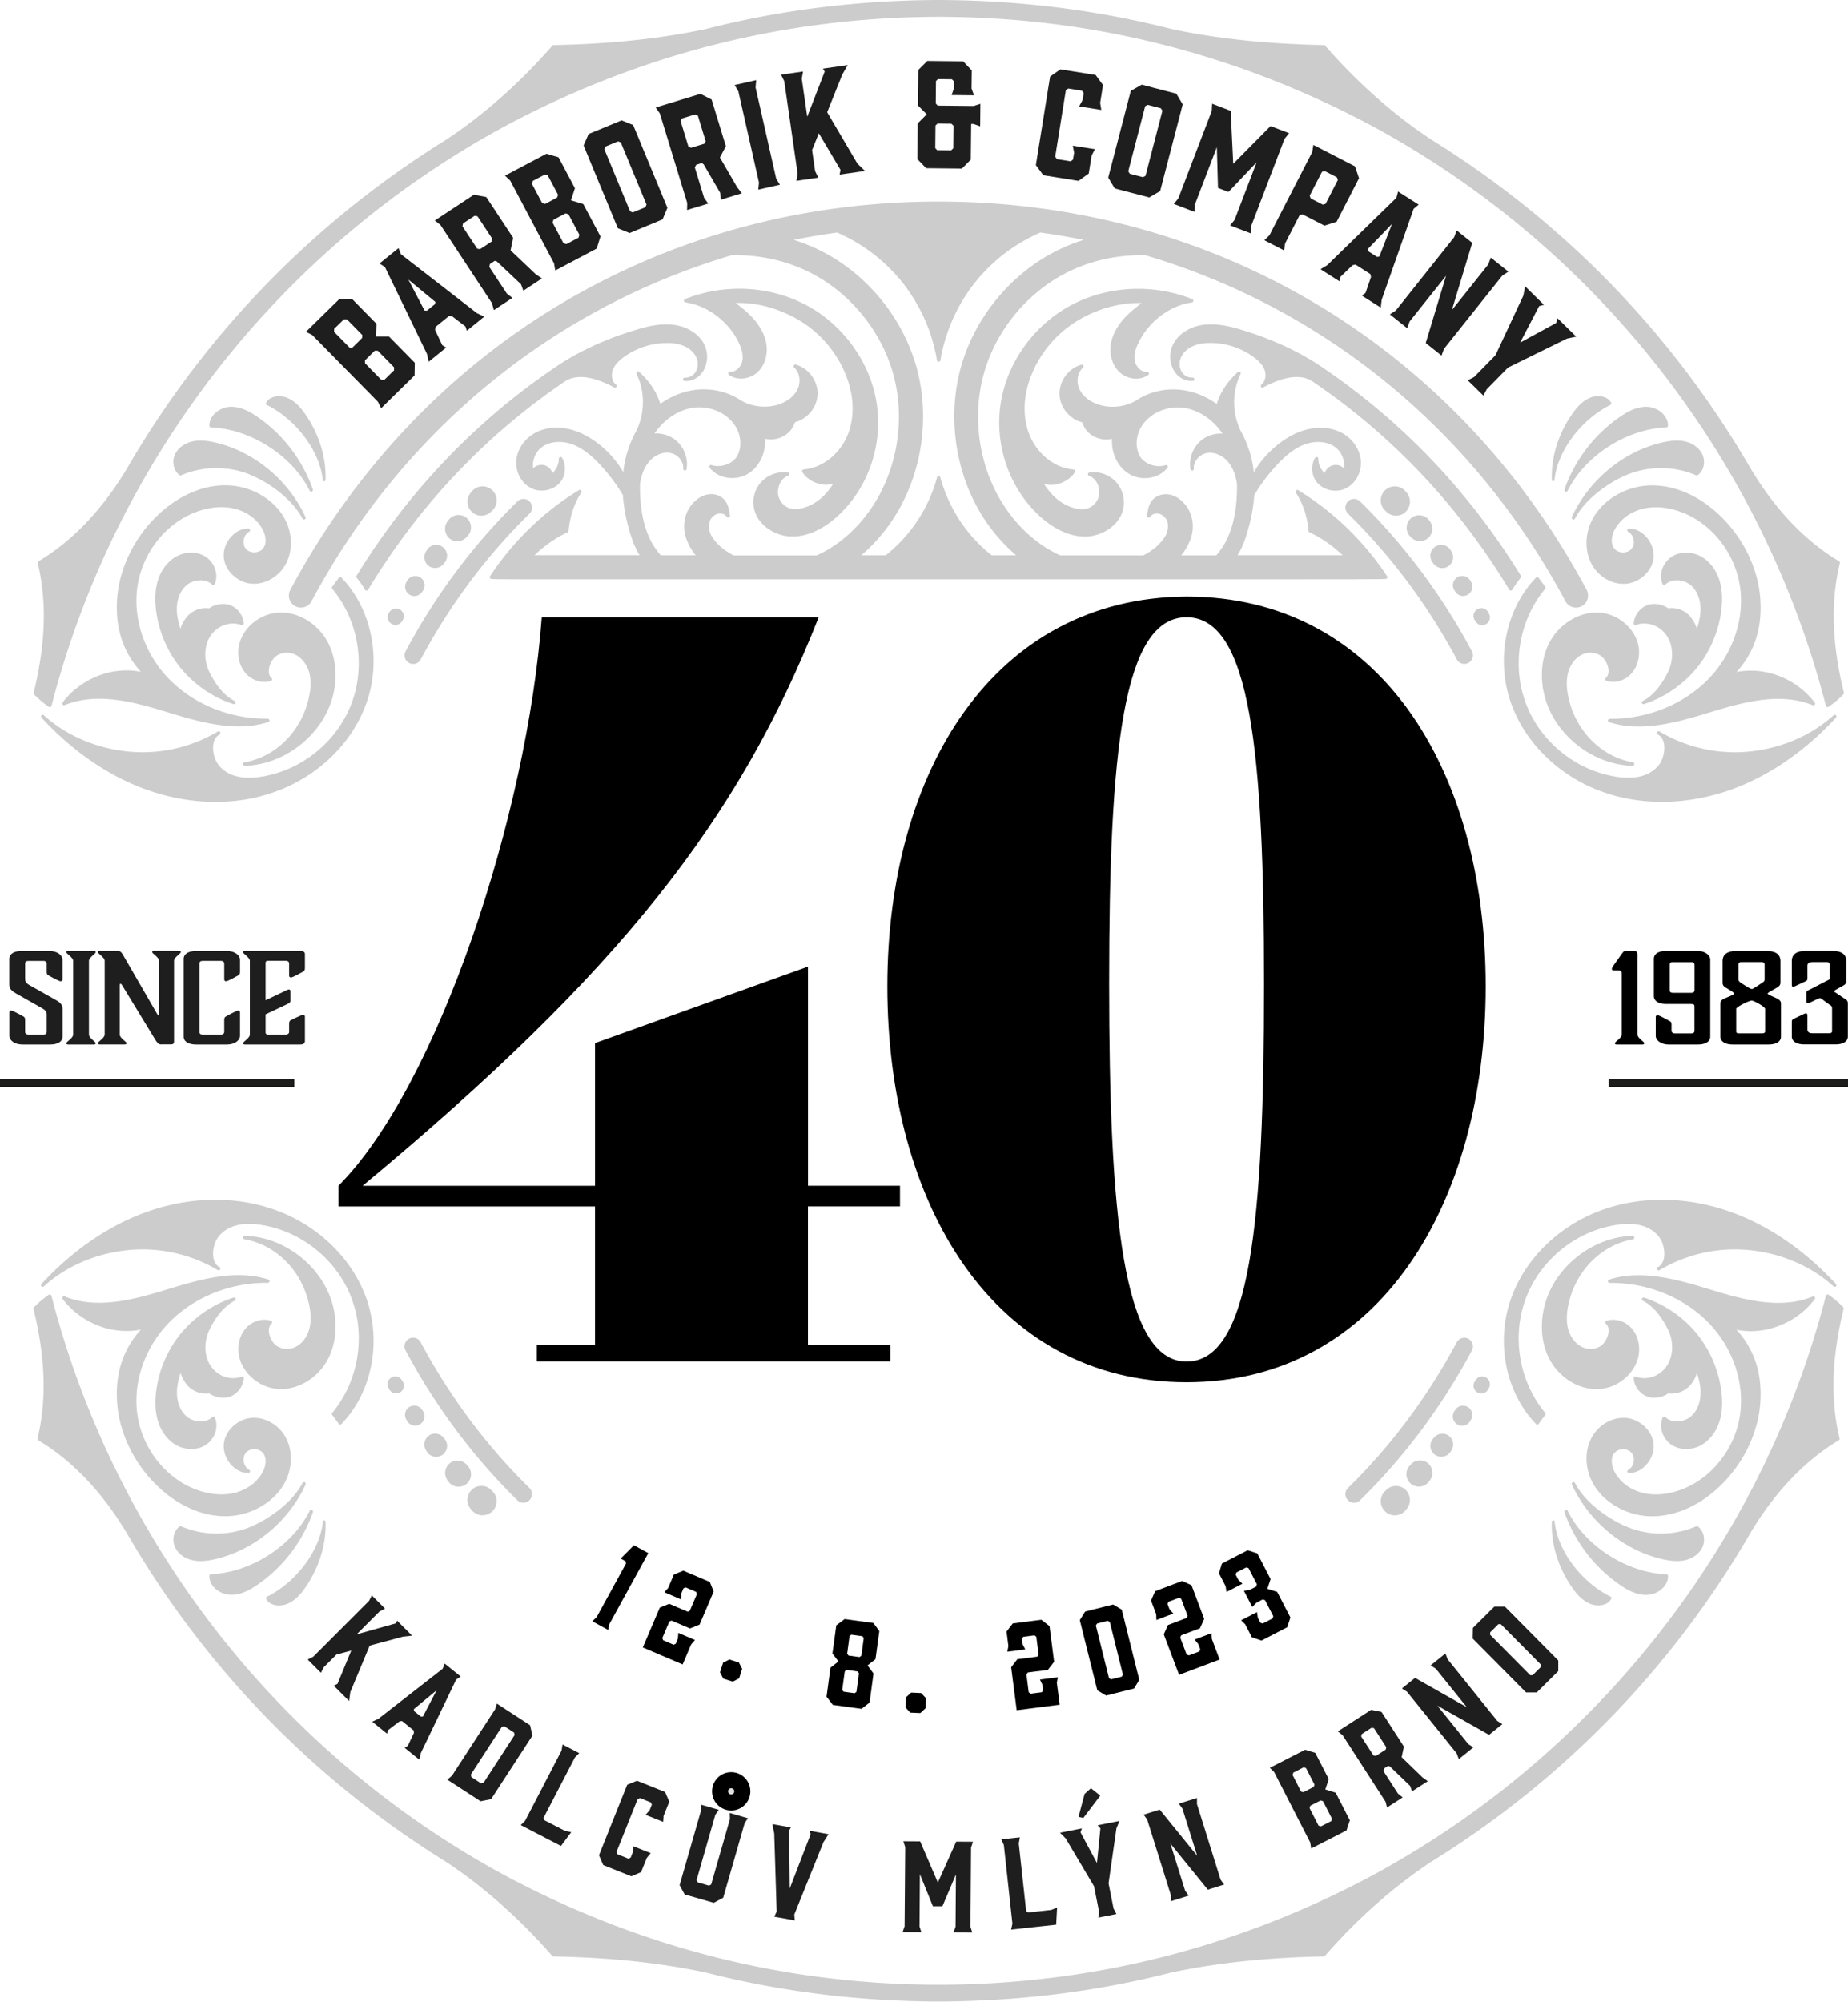 <svg xmlns="http://www.w3.org/2000/svg" width="230" height="249" fill="none"><g clip-path="url(#a)"><path fill="#CCC" d="M173.771 184.855c-.472-.021-.905.168-1.242.499l-.149.149-.108.108a1.75 1.75 0 0 0 1.324 2.889h.128a1.74 1.74 0 0 0 1.196-.601l.142-.168a1.758 1.758 0 0 0-.075-2.35 1.73 1.73 0 0 0-1.222-.526h.006zm1.817-2.667-.141.155c-.027.034-.061.068-.088.101a1.55 1.55 0 0 0 1.236 2.492c.466 0 .932-.21 1.236-.608l.135-.176a1.565 1.565 0 0 0-.182-2.079 1.542 1.542 0 0 0-2.182.101l-.014.014zm4.782-3.538a1.332 1.332 0 0 0-.986-.297 1.329 1.329 0 0 0-.912.493l-.135.162-.074.094a1.356 1.356 0 0 0 1.378 2.093c.358-.067.662-.27.871-.567l.122-.182a1.366 1.366 0 0 0-.264-1.803v.007zm1.007-1.458a1.157 1.157 0 0 0 1.594-.399l.108-.182a1.16 1.16 0 0 0-.311-1.526 1.176 1.176 0 0 0-.858-.209 1.128 1.128 0 0 0-.756.466l-.122.168a.432.432 0 0 0-.054.088 1.166 1.166 0 0 0 .399 1.6v-.006zm2.985-3.849a.974.974 0 0 0 .858-.513l.101-.189a.964.964 0 0 0-.331-1.256.958.958 0 0 0-1.331.291l-.114.175s-.034.054-.041.075a.97.97 0 0 0 .405 1.309.974.974 0 0 0 .453.115v-.007zm-125.621 14.55c.304.351.73.567 1.196.601h.128a1.75 1.75 0 0 0 1.324-2.89c-.034-.041-.068-.074-.108-.115l-.156-.148a1.646 1.646 0 0 0-1.236-.493c-.466 0-.898.189-1.222.526a1.757 1.757 0 0 0-.074 2.35l.141.162.007.007zm-2.904-3.552c.304.399.77.608 1.236.608a1.549 1.549 0 0 0 1.148-2.593l-.149-.162a1.534 1.534 0 0 0-2.175-.094 1.555 1.555 0 0 0-.182 2.079l.135.176-.013-.014zm-2.682-3.706a1.361 1.361 0 0 0 2.25-1.533c-.02-.033-.048-.067-.068-.094l-.135-.169a1.383 1.383 0 0 0-.912-.493 1.336 1.336 0 0 0-.986.297 1.366 1.366 0 0 0-.264 1.803l.122.182-.007.007zm-.533-5.131-.129-.176a1.161 1.161 0 0 0-1.614-.256 1.16 1.16 0 0 0-.31 1.525l.107.183c.217.364.602.567 1 .567.203 0 .412-.054.594-.169.548-.331.73-1.046.399-1.593a.623.623 0 0 1-.054-.088l.007.007zm-3.323-2.161a.97.97 0 0 0 .858-1.424.272.272 0 0 0-.048-.074l-.114-.183a.953.953 0 0 0-1.324-.283.971.971 0 0 0-.331 1.255l.101.189a.968.968 0 0 0 .858.514v.006zm133.456-6.805a1.07 1.07 0 0 0-1.446.439c-3.634 6.785-8.186 12.888-13.542 18.127a1.062 1.062 0 0 0-.014 1.513c.21.216.487.324.764.324s.54-.102.749-.304c5.512-5.395 10.199-11.673 13.928-18.648a1.068 1.068 0 0 0-.439-1.444v-.007zm-131.849 0c-.52.277-.716.925-.439 1.445 3.735 6.981 8.423 13.253 13.927 18.647a1.07 1.07 0 0 0 1.513-.02 1.073 1.073 0 0 0-.013-1.512c-5.356-5.246-9.909-11.343-13.542-18.128a1.07 1.07 0 0 0-1.446-.439v.007zm177.588-6.509a.212.212 0 0 0 0-.297c-3.904-4.246-8.504-7.372-13.286-9.04-5.396-1.883-11.063-1.924-15.96-.121-5.309 1.958-9.51 6.103-11.232 11.092-1.864 5.395-.594 11.613 3.154 15.481a.22.22 0 0 0 .156.068h.013a.186.186 0 0 0 .155-.088l.818-1.107a.213.213 0 0 0-.007-.263c-3.229-3.883-4.181-9.452-2.425-14.178 1.776-4.787 6.18-8.393 11.226-9.189 1.364-.216 2.492-.169 3.437.142 1.169.384 2.06 1.208 2.391 2.201.345 1.046.318 2.302-.486 2.835-.04.02-.074.047-.115.068a.21.21 0 0 0-.074.29c.061.101.182.142.29.081.048-.027.088-.054.136-.081a18.356 18.356 0 0 1 11.043-2.41c4.012.405 7.733 2.012 10.475 4.516a.225.225 0 0 0 .298 0h-.007zm-194.088-9.458c-4.897-1.803-10.564-1.762-15.96.121-4.782 1.668-9.382 4.794-13.286 9.04a.226.226 0 0 0 0 .297c.081.081.21.081.297 0 2.743-2.504 6.457-4.111 10.476-4.516a18.314 18.314 0 0 1 11.178 2.491.22.22 0 0 0 .29-.081.216.216 0 0 0-.074-.29c-.04-.021-.074-.048-.114-.068-.804-.526-.831-1.782-.487-2.835.325-.993 1.216-1.817 2.391-2.201.946-.311 2.067-.358 3.438-.142 5.045.796 9.45 4.402 11.226 9.189 1.756 4.726.803 10.295-2.425 14.178a.212.212 0 0 0-.007.263l.817 1.107c.04.054.095.081.156.088h.013c.061 0 .115-.02.156-.068 3.748-3.868 5.018-10.086 3.154-15.481-1.723-4.989-5.924-9.134-11.232-11.092h-.007z"/><path fill="#CCC" d="M203.233 154.169a.214.214 0 0 0 .176-.229c-.014-.115-.095-.21-.216-.196-4.904.115-9.591 3.754-10.908 8.473-.689 2.478-.453 5.036.648 7.021 1.202 2.154 3.492 3.565 5.755 3.565h.202c2.533-.094 4.816-2.093 5.086-4.463.135-1.168-.209-2.336-.925-3.125-.804-.885-2.053-1.249-3.107-.912a.197.197 0 0 0-.142.162.21.21 0 0 0 .068.203c.209.182.317.445.331.79.02.58-.264 1.296-.703 1.741-.608.628-1.682.79-2.56.385-.797-.364-1.445-1.168-1.736-2.14-.243-.83-.263-1.776-.054-2.896.811-4.308 4.06-7.677 8.092-8.379h-.007zM34.77 172.796h.203c2.263 0 4.56-1.411 5.755-3.564 1.1-1.978 1.337-4.537.648-7.022-1.317-4.719-6.004-8.365-10.908-8.473-.128-.013-.21.081-.216.196a.213.213 0 0 0 .176.229c4.032.703 7.28 4.065 8.091 8.379.21 1.121.19 2.066-.054 2.896-.29.979-.939 1.776-1.736 2.141-.878.405-1.952.236-2.56-.385-.432-.446-.722-1.161-.702-1.742.014-.338.122-.601.331-.79a.23.23 0 0 0 .067-.203.23.23 0 0 0-.141-.162c-1.06-.337-2.31.034-3.107.912-.716.79-1.06 1.958-.926 3.126.277 2.363 2.56 4.368 5.086 4.462h-.006z"/><path fill="#CCC" d="M225.86 161.609a.205.205 0 0 0 0-.256c-.061-.075-.162-.108-.25-.068-3.911 1.6-8.335.48-12.529-.803-4.039-1.236-8.625-2.633-12.813-1.303a.22.22 0 0 0-.148.236c.02.108.114.189.216.182 4.444-.06 8.794 1.607 11.894 4.544 3.242 3.065 4.903 7.562 4.349 11.727-.587 4.402-3.681 8.244-7.699 9.567-1.567.513-3.114.608-4.472.263-1.526-.384-2.823-1.37-3.464-2.619-.338-.662-.534-1.6-.068-2.255.223-.317.621-.513 1.06-.54.433-.02.851.135 1.108.432.257.29.358.722.277 1.154-.081.432-.331.797-.675.979a.213.213 0 0 0-.108.237.21.21 0 0 0 .202.162c.75 0 1.533-.345 2.128-1 .675-.729 1.026-1.701.939-2.606-.156-1.667-1.716-3.132-3.479-3.254-1.661-.115-3.35.844-4.214 2.404-.784 1.411-.872 3.24-.244 4.901 1.095 2.883 4.33 4.929 7.754 4.929h.196c3.046-.068 6.119-1.553 8.672-4.179 2.682-2.762 4.35-6.401 4.593-9.986.237-3.605-.729-6.569-2.958-9.04 3.526.716 7.436-.783 9.733-3.801v-.007zM14.575 174.451c.237 3.585 1.912 7.224 4.593 9.985 2.547 2.626 5.627 4.112 8.673 4.179h.195c3.425 0 6.66-2.046 7.754-4.928.628-1.661.534-3.491-.243-4.902-.864-1.56-2.553-2.518-4.214-2.403-1.763.128-3.323 1.586-3.479 3.254-.08.898.27 1.877.939 2.606.601.655 1.364 1.006 2.128.999a.204.204 0 0 0 .202-.162c.02-.095-.02-.196-.108-.236-.344-.183-.594-.547-.675-.979-.081-.432.02-.865.277-1.155.256-.29.662-.452 1.107-.432.44.02.838.223 1.06.54.467.655.27 1.6-.067 2.255-.642 1.256-1.938 2.235-3.465 2.62-1.357.344-2.904.256-4.471-.264-4.019-1.323-7.112-5.164-7.7-9.566-.554-4.166 1.115-8.656 4.35-11.728 3.06-2.896 7.315-4.55 11.705-4.55h.189a.212.212 0 0 0 .216-.182.22.22 0 0 0-.148-.237c-4.188-1.33-8.774.068-12.813 1.303-4.194 1.283-8.618 2.404-12.53.804a.221.221 0 0 0-.249.067.204.204 0 0 0 0 .257c2.296 3.018 6.2 4.517 9.733 3.801-2.23 2.471-3.202 5.435-2.959 9.04v.014z"/><path fill="#CCC" d="M203.618 171.257a.218.218 0 0 0-.203.027c-.06.041-.087.115-.087.189a2.667 2.667 0 0 0 1.573 2.208c.824.358 1.979.202 2.729-.351a3.085 3.085 0 0 0 2.634-.905c.385-.405.77-.999.932-1.647.277.83.446 1.6.46 2.39.02 1.269-.453 2.423-1.257 3.078-.81.662-2.296.844-3.127.048a.21.21 0 0 0-.189-.054.21.21 0 0 0-.155.128c-.493 1.175.02 2.667 1.168 3.396.52.331 1.142.493 1.776.493.635 0 1.284-.162 1.871-.493 1.02-.574 1.844-1.634 2.249-2.903.338-1.053.426-2.248.264-3.653a14.316 14.316 0 0 0-3.08-7.312 14.222 14.222 0 0 0-6.552-4.476.213.213 0 0 0-.162.392c1.608.79 2.668 2.619 3.161 3.639.703 1.465.649 3.193-.135 4.415-.837 1.31-2.499 1.904-3.863 1.391h-.007zm-180.215 1.168a3.085 3.085 0 0 0 2.634.905c.75.553 1.905.709 2.729.351a2.689 2.689 0 0 0 1.574-2.208.23.23 0 0 0-.088-.189.22.22 0 0 0-.203-.027c-1.364.52-3.032-.081-3.863-1.391-.784-1.222-.83-2.957-.135-4.415.486-1.02 1.553-2.849 3.16-3.639a.205.205 0 0 0 .102-.27.217.217 0 0 0-.263-.122 14.274 14.274 0 0 0-6.552 4.476 14.18 14.18 0 0 0-3.08 7.312c-.162 1.405-.074 2.606.264 3.653.405 1.276 1.229 2.336 2.249 2.903a3.818 3.818 0 0 0 1.87.493c.636 0 1.257-.169 1.777-.493 1.148-.729 1.662-2.215 1.169-3.396a.21.21 0 0 0-.156-.128c-.067-.014-.142 0-.189.054-.83.796-2.317.614-3.127-.048-.804-.655-1.277-1.809-1.256-3.078.013-.79.182-1.56.459-2.39.169.648.554 1.242.932 1.647h-.007z"/><path fill="#CCC" d="M229.419 162.615a13.922 13.922 0 0 0-1.823-1.539.234.234 0 0 0-.176-.034.222.222 0 0 0-.142.115 1.28 1.28 0 0 0-.081.23c-7.936 30.577-28.442 56.759-56.262 71.842-16.886 9.053-35.088 13.651-54.108 13.671-19.02-.02-37.222-4.618-54.108-13.671-27.82-15.083-48.326-41.265-56.262-71.842a1.845 1.845 0 0 0-.081-.23.19.19 0 0 0-.142-.115.202.202 0 0 0-.175.034c-.635.446-1.25.965-1.83 1.546a.225.225 0 0 0-.062.203c1.5 6.076 1.662 11.342.507 16.109-.02.087.02.182.095.236 4.288 2.572 8.03 6.515 11.11 11.72 0 0 .027.054.034.054l.027.048c.027.04.047.087.074.121a117.015 117.015 0 0 0 37.378 39.152c.013.02.034.04.06.054.183.108.372.236.555.344.486.311.979.621 1.472.925 4.66 3.072 9.206 7.089 13.245 11.714a.2.2 0 0 0 .155.074c7.126.142 13.38.804 19.033 2.019 9.28 2.363 18.872 3.551 28.902 3.592 10.036-.041 19.62-1.229 28.901-3.592 5.653-1.215 11.907-1.877 19.033-2.019a.2.2 0 0 0 .155-.074c4.039-4.632 8.585-8.642 13.245-11.714.493-.304.986-.614 1.473-.925.182-.115.371-.236.553-.344a.43.43 0 0 0 .061-.054 116.836 116.836 0 0 0 37.371-39.145l.101-.176.034-.06c3.08-5.206 6.822-9.149 11.111-11.721a.205.205 0 0 0 .094-.236c-1.155-4.767-.986-10.04.507-16.109.02-.074-.014-.155-.068-.209l.034.006z"/><path fill="#CCC" d="M209.569 194.117c1.019-.189 1.864-.769 2.269-1.552.48-.925.25-2.1-.513-2.667a.215.215 0 0 0-.21-.027 11.127 11.127 0 0 1-8.105.263c-2.499-.898-5.7-3.119-6.99-5.651a.218.218 0 0 0-.284-.094c-.108.047-.149.175-.101.283 2.1 4.598 6.403 8.156 11.225 9.277.527.121 1.169.243 1.844.243.291 0 .581-.02.871-.075h-.006zm-185.477 0c.29.055.588.075.872.075.675 0 1.317-.122 1.843-.243 4.823-1.121 9.125-4.672 11.226-9.277a.22.22 0 0 0-.102-.283.218.218 0 0 0-.283.094c-1.29 2.525-4.492 4.753-6.99 5.651-2.608.939-5.56.837-8.106-.263a.214.214 0 0 0-.21.027c-.762.567-.992 1.735-.512 2.667.405.783 1.25 1.363 2.269 1.552h-.007z"/><path fill="#CCC" d="M204.868 198.398h.141c1.257-.047 2.594-1.006 2.594-2.343a.215.215 0 0 0-.203-.216c-4.95-.202-10.117-3.517-12.285-7.879-.048-.101-.169-.148-.277-.101a.221.221 0 0 0-.122.27 18.372 18.372 0 0 0 6.903 9.027c.851.587 1.986 1.249 3.249 1.249v-.007zm-176.217-.007h.142c1.256 0 2.391-.661 3.249-1.249a18.374 18.374 0 0 0 6.903-9.026.22.22 0 0 0-.122-.271.222.222 0 0 0-.277.102c-2.175 4.368-7.342 7.683-12.286 7.879-.115 0-.202.101-.202.216 0 1.343 1.337 2.295 2.593 2.342v.007zm164.822-9.121c-.006-.088-.074-.169-.168-.149-.088 0-.156.075-.163.156-.114 2.815.797 5.752 2.56 8.263.487.696 1.182 1.553 2.189 1.965a2.71 2.71 0 0 0 1.033.203c.696 0 1.358-.27 1.621-.858a.173.173 0 0 0-.074-.216c-3.702-1.836-6.64-5.779-6.991-9.371l-.007.007zM34.737 199.714c.35 0 .716-.067 1.033-.202 1.006-.412 1.695-1.269 2.188-1.965 1.763-2.511 2.668-5.448 2.56-8.264a.159.159 0 0 0-.162-.155c-.088-.02-.162.061-.169.149-.351 3.591-3.296 7.534-6.99 9.371a.16.16 0 0 0-.075.216c.264.587.926.857 1.621.857l-.006-.007zM59.896 64.145h.02a1.73 1.73 0 0 0 1.216-.5l.149-.148.108-.108c.304-.35.452-.803.418-1.269a1.74 1.74 0 0 0-.6-1.195 1.752 1.752 0 0 0-2.466.182l-.142.169a1.757 1.757 0 0 0 .075 2.35c.324.33.756.52 1.222.526v-.007zm-2.965 3.174h.068a1.54 1.54 0 0 0 1.073-.507l.142-.155c.027-.034.061-.067.088-.101a1.55 1.55 0 1 0-2.465-1.884l-.135.176a1.564 1.564 0 0 0 .182 2.08c.284.263.655.404 1.04.404l.007-.013zM53.29 70.35c.244.196.54.304.851.304.048 0 .095 0 .142-.007.358-.034.682-.21.912-.493l.135-.162.075-.094a1.355 1.355 0 1 0-2.243-1.526l-.121.182a1.366 1.366 0 0 0 .263 1.803l-.014-.007zm-1.006 1.465a1.163 1.163 0 0 0-1.594.399l-.108.182a1.16 1.16 0 0 0 .31 1.526c.203.148.44.222.676.222.358 0 .71-.168.94-.479l.12-.169c.02-.027.041-.054.055-.087.33-.547.148-1.27-.399-1.594zm-3.843 4.355-.101.189a.965.965 0 0 0 1.66.971l.115-.175s.034-.055.04-.075a.97.97 0 0 0-1.715-.904v-.007zM174.92 61.107a1.753 1.753 0 0 0-2.466-.182c-.351.304-.567.73-.601 1.195a1.74 1.74 0 0 0 .419 1.27c.034.04.068.074.108.114l.156.149c.324.317.756.492 1.215.492h.021a1.68 1.68 0 0 0 1.222-.526 1.757 1.757 0 0 0 .074-2.35l-.142-.162h-.006zm2.904 3.558a1.552 1.552 0 0 0-2.465 1.884 1.3 1.3 0 0 0 .088.101l.148.162c.277.304.662.48 1.067.5h.068c.385 0 .756-.142 1.04-.405a1.555 1.555 0 0 0 .182-2.08l-.135-.175.007.013zm2.681 3.707a1.35 1.35 0 0 0-.871-.567 1.358 1.358 0 0 0-1.378 2.1c.02.033.047.067.068.094l.135.169c.229.277.554.452.912.493.047 0 .094.006.141.006.311 0 .608-.108.851-.303a1.365 1.365 0 0 0 .264-1.803l-.122-.182v-.007zm.534 5.124.128.169a1.135 1.135 0 0 0 .939.473 1.16 1.16 0 0 0 .986-1.749l-.108-.182a1.165 1.165 0 0 0-1.594-.399 1.164 1.164 0 0 0-.398 1.594c.02.027.04.06.054.088l-.007.006zm2.87 2.269a.97.97 0 0 0-.405 1.31c.014.026.027.053.047.074l.115.182a.962.962 0 0 0 1.331.284.979.979 0 0 0 .331-1.256l-.102-.19a.97.97 0 0 0-1.31-.404h-.007zM50.906 82.469a1.065 1.065 0 0 0 1.452-.439c3.634-6.785 8.187-12.888 13.543-18.127a1.061 1.061 0 0 0 .013-1.513 1.062 1.062 0 0 0-1.513-.013C58.89 67.77 54.202 74.05 50.474 81.024a1.068 1.068 0 0 0 .44 1.445h-.008zm131.342.121a1.068 1.068 0 0 0 .946-1.573c-3.735-6.98-8.423-13.253-13.928-18.647a1.073 1.073 0 0 0-1.512.013c-.412.419-.406 1.1.013 1.513 5.356 5.246 9.908 11.342 13.542 18.127.196.358.561.568.946.568h-.007zM5.167 88.97a.212.212 0 0 0 0 .298c3.904 4.246 8.497 7.372 13.286 9.04 2.755.958 5.585 1.445 8.348 1.445 2.762 0 5.22-.44 7.612-1.324 5.308-1.958 9.51-6.103 11.232-11.092 1.864-5.395.594-11.613-3.154-15.481a.224.224 0 0 0-.17-.068.187.187 0 0 0-.155.088l-.817 1.107a.213.213 0 0 0 .007.263c3.228 3.883 4.18 9.452 2.425 14.178-1.777 4.787-6.18 8.392-11.226 9.19-1.364.215-2.492.168-3.438-.143-1.168-.385-2.06-1.208-2.39-2.2-.345-1.047-.318-2.303.486-2.836.04-.02.074-.047.114-.068a.21.21 0 0 0 .075-.29c-.054-.101-.183-.135-.29-.081-.048.027-.088.054-.136.081a18.36 18.36 0 0 1-11.043 2.41c-4.012-.405-7.733-2.012-10.476-4.516a.226.226 0 0 0-.297 0h.007zm194.088 9.46c2.391.884 4.971 1.323 7.612 1.323s5.586-.48 8.348-1.445c4.782-1.668 9.382-4.794 13.286-9.04a.227.227 0 0 0 0-.297.213.213 0 0 0-.298 0c-2.742 2.504-6.457 4.111-10.475 4.516a18.3 18.3 0 0 1-11.179-2.491.219.219 0 0 0-.29.081.224.224 0 0 0 .074.29c.041.02.075.047.115.068.804.526.831 1.782.486 2.835-.324.993-1.215 1.817-2.391 2.201-.945.31-2.066.358-3.437.142-5.046-.796-9.45-4.402-11.226-9.189-1.756-4.726-.804-10.296 2.425-14.178a.214.214 0 0 0 .007-.263l-.818-1.107a.215.215 0 0 0-.155-.088.225.225 0 0 0-.169.068c-3.748 3.868-5.018 10.086-3.154 15.48 1.722 4.99 5.923 9.135 11.232 11.093h.007z"/><path fill="#CCC" d="M30.428 94.83a.214.214 0 0 0-.176.23.22.22 0 0 0 .216.196c4.904-.115 9.591-3.754 10.908-8.473.689-2.478.453-5.037-.648-7.021-1.236-2.215-3.627-3.653-5.958-3.558-2.532.094-4.815 2.093-5.085 4.462-.136 1.168.209 2.336.925 3.126.804.878 2.053 1.25 3.107.912a.196.196 0 0 0 .142-.162c.013-.075-.007-.156-.068-.203-.21-.182-.317-.445-.33-.79-.021-.58.263-1.296.702-1.742.608-.628 1.681-.79 2.56-.385.797.365 1.445 1.169 1.735 2.14.243.831.264 1.776.054 2.897-.81 4.307-4.059 7.676-8.091 8.379l.007-.007zM198.89 76.204c-2.316-.088-4.721 1.343-5.957 3.558-1.101 1.978-1.337 4.537-.648 7.021 1.317 4.72 6.004 8.365 10.908 8.473a.219.219 0 0 0 .216-.196.215.215 0 0 0-.176-.23c-4.032-.701-7.281-4.064-8.091-8.378-.21-1.12-.189-2.066.054-2.896.29-.98.939-1.776 1.735-2.14.879-.405 1.952-.237 2.56.385.433.445.723 1.16.703 1.741-.014.338-.122.601-.331.79a.23.23 0 0 0-.068.203.231.231 0 0 0 .142.162c1.06.337 2.31-.034 3.107-.912.716-.79 1.06-1.957.925-3.126-.277-2.363-2.559-4.368-5.086-4.462l.007.007z"/><path fill="#CCC" d="M7.801 87.39a.203.203 0 0 0 0 .257.22.22 0 0 0 .25.068c3.91-1.6 8.335-.48 12.529.803 2.877.878 6.031 1.843 9.125 1.843 1.25 0 2.485-.155 3.688-.54a.22.22 0 0 0 .148-.236c-.02-.101-.101-.155-.216-.182h-.19c-4.39 0-8.651-1.654-11.704-4.55-3.242-3.066-4.904-7.562-4.35-11.728.588-4.402 3.681-8.244 7.7-9.567 1.567-.513 3.114-.608 4.471-.263 1.527.385 2.823 1.37 3.465 2.62.338.661.534 1.6.068 2.254-.223.318-.622.514-1.06.54-.447.02-.852-.141-1.108-.432-.257-.29-.358-.722-.277-1.154.08-.432.33-.797.675-.98a.213.213 0 0 0 .108-.235.209.209 0 0 0-.203-.162h-.027c-.763 0-1.506.35-2.1.999-.675.729-1.027 1.701-.939 2.606.155 1.668 1.716 3.133 3.479 3.254 1.661.122 3.35-.844 4.214-2.404.784-1.41.871-3.24.243-4.901-1.114-2.937-4.444-5.01-7.95-4.929-3.046.068-6.119 1.553-8.672 4.18-2.681 2.76-4.35 6.4-4.593 9.985-.236 3.605.73 6.57 2.959 9.04-3.526-.715-7.437.783-9.733 3.801v.014zm211.284-12.84c-.236-3.586-1.911-7.225-4.593-9.986-2.546-2.626-5.626-4.112-8.672-4.18-3.492-.08-6.835 1.992-7.95 4.93-.628 1.66-.533 3.49.244 4.901.864 1.56 2.553 2.525 4.214 2.403 1.763-.128 3.323-1.586 3.479-3.254.081-.898-.271-1.877-.939-2.606-.601-.655-1.351-1.006-2.128-.999a.203.203 0 0 0-.202.162c-.021.095.02.196.108.236.344.183.594.547.675.98.081.431-.02.864-.277 1.154-.257.29-.675.445-1.108.432-.439-.02-.837-.223-1.06-.54-.466-.655-.27-1.6.068-2.255.641-1.256 1.938-2.235 3.464-2.62 1.358-.344 2.905-.256 4.472.264 4.018 1.323 7.112 5.164 7.699 9.566.554 4.166-1.114 8.656-4.349 11.728-3.06 2.896-7.315 4.55-11.705 4.55h-.189a.228.228 0 0 0-.216.182.22.22 0 0 0 .148.237c1.202.385 2.438.54 3.688.54 3.093 0 6.248-.966 9.125-1.843 4.194-1.283 8.618-2.404 12.529-.804a.222.222 0 0 0 .25-.067.205.205 0 0 0 0-.257c-2.297-3.018-6.207-4.517-9.733-3.8 2.229-2.472 3.201-5.436 2.958-9.041v-.014z"/><path fill="#CCC" d="M30.043 77.75a.216.216 0 0 0 .202-.027c.061-.04.088-.115.088-.19a2.666 2.666 0 0 0-1.574-2.207c-.824-.358-1.979-.203-2.728.35a3.091 3.091 0 0 0-2.634.906c-.385.405-.77.999-.933 1.647-.276-.83-.445-1.6-.459-2.39-.02-1.27.453-2.424 1.256-3.079.81-.661 2.297-.844 3.128-.047a.213.213 0 0 0 .345-.074c.492-1.175-.021-2.667-1.17-3.396-1.04-.662-2.471-.662-3.647 0-1.02.574-1.844 1.634-2.249 2.903-.337 1.053-.425 2.248-.263 3.653a14.314 14.314 0 0 0 3.08 7.311 14.22 14.22 0 0 0 6.551 4.477c.02.006.047.013.068.013a.212.212 0 0 0 .196-.135.211.211 0 0 0-.102-.27c-1.607-.79-2.668-2.62-3.16-3.64-.703-1.464-.649-3.193.134-4.415.838-1.31 2.5-1.903 3.864-1.39h.007zm180.221-1.168a3.084 3.084 0 0 0-2.634-.905c-.75-.554-1.905-.709-2.729-.351a2.688 2.688 0 0 0-1.573 2.208.23.23 0 0 0 .087.188.218.218 0 0 0 .203.028c1.364-.52 3.033.08 3.863 1.39.784 1.222.831 2.957.136 4.416-.487 1.02-1.554 2.849-3.161 3.639a.205.205 0 0 0-.102.27.22.22 0 0 0 .196.135c.02 0 .047 0 .068-.014a14.269 14.269 0 0 0 6.551-4.476 14.171 14.171 0 0 0 3.08-7.312c.162-1.404.074-2.606-.263-3.652-.406-1.276-1.23-2.336-2.249-2.903-1.176-.662-2.608-.655-3.648 0-1.148.729-1.661 2.214-1.168 3.396a.214.214 0 0 0 .155.128c.068.014.142 0 .189-.054.831-.797 2.317-.614 3.128.047.803.655 1.276 1.81 1.256 3.079-.014.79-.183 1.56-.46 2.39-.168-.648-.553-1.242-.932-1.647h.007z"/><path fill="#CCC" d="M4.242 86.385a13.854 13.854 0 0 0 1.823 1.539.234.234 0 0 0 .176.034.22.22 0 0 0 .142-.115 1.25 1.25 0 0 0 .08-.23C14.4 57.037 34.907 30.848 62.727 15.766c16.885-9.048 35.087-13.646 54.1-13.673 19.02.02 37.222 4.618 54.108 13.672 27.82 15.082 48.326 41.264 56.262 71.842.02.074.047.155.081.23a.19.19 0 0 0 .142.114c.02 0 .034.007.054.007a.203.203 0 0 0 .122-.04 13.954 13.954 0 0 0 1.83-1.547.226.226 0 0 0 .061-.202c-1.5-6.07-1.662-11.343-.507-16.11a.235.235 0 0 0-.094-.236c-4.296-2.572-8.031-6.515-11.111-11.72 0 0-.027-.054-.034-.06l-.101-.17a116.941 116.941 0 0 0-37.378-39.151.153.153 0 0 0-.06-.054c-.183-.108-.372-.237-.554-.345-.487-.31-.98-.62-1.473-.925-4.66-3.071-9.206-7.088-13.245-11.713a.2.2 0 0 0-.155-.075c-7.126-.141-13.38-.803-19.033-2.018C136.455 1.229 126.864.04 116.834 0c-10.037.04-19.621 1.229-28.901 3.592-5.654 1.215-11.908 1.877-19.034 2.018a.202.202 0 0 0-.155.075c-4.039 4.631-8.584 8.642-13.245 11.713-.493.304-.986.615-1.472.925-.183.115-.372.237-.554.351a.428.428 0 0 0-.06.055A116.84 116.84 0 0 0 16.04 57.873c-.027.04-.047.081-.074.129l-.027.047s-.027.047-.034.054c-3.08 5.205-6.822 9.148-11.11 11.72a.205.205 0 0 0-.095.237c1.155 4.766.986 10.04-.507 16.109-.02.074.014.155.068.209l-.02.007z"/><path fill="#CCC" d="M61.139 72.018c.337.054 2.58.054 21.654.047h68.068c19.094 0 21.323 0 21.654-.06a.186.186 0 0 0 .142-.122.204.204 0 0 0-.02-.196c-2.85-4.328-6.68-8.034-11.064-10.708a.205.205 0 0 0-.263.034.215.215 0 0 0-.027.263c.912 1.452 1.398 2.93 1.581 4.773a.22.22 0 0 0 .121.176c1.452.662 2.83 1.62 4.113 2.842h-13.082c.56-.857.905-1.816 1.161-2.653.514-1.66.824-3.281.926-4.82a21.909 21.909 0 0 1 2.951-3.896c.703-.743 1.797-1.796 3.148-2.343 1.31-.533 2.701-.493 3.721.101.966.554 1.506 1.75 1.344 2.81a1.473 1.473 0 0 0-1.303-.406 1.47 1.47 0 0 0-1.094.992 2.377 2.377 0 0 1-.797-1.782.217.217 0 0 0-.156-.21.218.218 0 0 0-.243.095 2.722 2.722 0 0 0-.02 2.687c.493.878 1.519 1.398 2.553 1.398.398 0 .797-.074 1.168-.236 1.263-.547 2.081-1.958 2-3.417-.082-1.33-.892-2.633-2.121-3.389-1.115-.682-2.52-.932-3.958-.702-1.236.196-2.479.73-3.695 1.587a12.372 12.372 0 0 0-3.559 3.875 9.47 9.47 0 0 0-.075-.642 13.199 13.199 0 0 0-1.404-4.246c-1.216-2.242-1.277-5.05-.162-7.339a.209.209 0 0 0-.061-.263.214.214 0 0 0-.27.013c-1.277 1.141-2.162 2.478-2.635 3.97-1.452-1.046-3.174-1.681-4.89-1.789-1.823-.115-3.647.364-5.119 1.343a5.776 5.776 0 0 1-2.952.797 5.773 5.773 0 0 1-1.81-.29c-1.074-.365-1.911-1.04-2.303-1.863-.453-.939-.27-2.1.419-2.708a.217.217 0 0 0 .047-.263.222.222 0 0 0-.243-.108c-1.601.439-2.769 2.025-2.715 3.686.047 1.614 1.249 3.086 2.816 3.477.284.911.919 1.58 1.837 1.931a3.26 3.26 0 0 0 1.885.128c-.135 1.79.736 3.558 2.161 4.389 1.56.904 3.681.553 4.728-.784a.203.203 0 0 0 0-.256.211.211 0 0 0-.243-.074c-1.081.371-2.58-.129-3.148-1.053-.554-.919-.587-2.181-.081-3.302.919-2.012 3.411-3.187 5.795-2.727 1.756.337 3.391 1.478 4.546 3.16-.898-.055-1.803.202-2.499.715-1.135.83-1.736 2.322-1.5 3.706.021.115.122.19.237.176a.209.209 0 0 0 .182-.23c-.088-.884.689-1.802 1.655-1.958.892-.148 1.905.277 2.587 1.08.567.669.952 1.6 1.128 2.748.013.568 0 1.162-.041 1.817-.128 1.937-.5 3.544-1.128 4.915a8.957 8.957 0 0 1-1.411 2.174h-4.357a7.03 7.03 0 0 0 1.209-2.181c.5-1.492.183-3.126-.824-4.26-.655-.743-1.465-1.161-2.276-1.168-.648 0-1.236.236-1.668.695-.5.534-.615 1.33-.709 1.965a.209.209 0 0 0 .135.23.23.23 0 0 0 .256-.075c.196-.29.541-.439.926-.412.486.04.918.358 1.161.858.25.526.129 1.39-.148 1.87-.547.965-1.533 1.843-2.79 2.478h-10.327c-2.938-1.31-5.572-3.74-7.416-6.84-2.783-4.672-3.559-10.586-2.08-15.825 1.479-5.232 5.241-9.864 10.064-12.389 3.025-1.587 6.497-2.37 10.036-2.275 22.417 6.643 40.978 21.929 52.264 43.034a1.5 1.5 0 0 0 2.026.614 1.494 1.494 0 0 0 .615-2.025c-16.176-30.24-46.334-48.3-80.672-48.307-34.331 0-64.489 18.06-80.665 48.306a1.49 1.49 0 0 0 1.317 2.201c.534 0 1.054-.283 1.324-.79C50.062 53.689 68.622 38.41 91.04 31.76c3.532-.101 7.004.688 10.036 2.275 4.816 2.525 8.578 7.157 10.064 12.389 1.479 5.24.702 11.153-2.08 15.825-1.844 3.1-4.478 5.53-7.416 6.84H91.316c-1.249-.628-2.242-1.506-2.789-2.478-.27-.48-.398-1.344-.149-1.87.237-.5.676-.824 1.162-.864.385-.027.73.121.925.411a.21.21 0 0 0 .257.075.21.21 0 0 0 .135-.23c-.094-.635-.21-1.431-.709-1.965a2.15 2.15 0 0 0-1.668-.695c-.81.014-1.615.425-2.276 1.168-1.007 1.134-1.324 2.768-.824 4.26a7.007 7.007 0 0 0 1.209 2.174h-4.357A8.933 8.933 0 0 1 80.82 66.9c-.628-1.37-1-2.977-1.127-4.915a20.696 20.696 0 0 1-.041-1.789c.182-1.175.567-2.106 1.135-2.775.682-.803 1.695-1.229 2.587-1.08.972.155 1.742 1.073 1.654 1.958a.206.206 0 0 0 .183.23.202.202 0 0 0 .236-.176c.243-1.384-.358-2.87-1.5-3.707-.695-.513-1.607-.77-2.498-.715 1.155-1.681 2.79-2.822 4.545-3.16 2.384-.46 4.877.716 5.795 2.727.507 1.121.473 2.384-.08 3.302-.568.925-2.06 1.431-3.148 1.053a.212.212 0 0 0-.243.075.223.223 0 0 0 0 .256c1.047 1.337 3.167 1.688 4.728.783 1.431-.837 2.303-2.6 2.16-4.388.63.142 1.291.101 1.892-.129.919-.357 1.553-1.019 1.837-1.93 1.567-.392 2.769-1.864 2.817-3.477.054-1.661-1.115-3.248-2.715-3.687a.217.217 0 0 0-.196.371c.689.602.87 1.77.418 2.708-.391.824-1.236 1.505-2.31 1.863-1.526.52-3.37.324-4.748-.5-1.479-.978-3.302-1.458-5.126-1.35-1.709.108-3.438.743-4.89 1.79-.473-1.492-1.358-2.83-2.634-3.97a.21.21 0 0 0-.33.25c1.113 2.282 1.052 5.097-.163 7.338a13.27 13.27 0 0 0-1.405 4.247c-.034.216-.047.432-.075.641a12.431 12.431 0 0 0-3.552-3.875c-1.216-.85-2.459-1.384-3.695-1.587-1.438-.23-2.843.02-3.958.703-1.229.763-2.04 2.059-2.12 3.389-.088 1.458.736 2.87 1.999 3.416.371.162.77.236 1.168.236 1.034 0 2.06-.52 2.553-1.39.466-.817.453-1.87-.02-2.688a.215.215 0 0 0-.243-.094.21.21 0 0 0-.155.21c0 .674-.298 1.343-.798 1.782a1.47 1.47 0 0 0-1.094-.993 1.47 1.47 0 0 0-1.303.405c-.169-1.066.378-2.255 1.344-2.808 1.027-.594 2.418-.628 3.721-.102 1.351.554 2.446 1.6 3.148 2.343a21.957 21.957 0 0 1 2.952 3.896c.1 1.54.411 3.16.925 4.82.263.838.6 1.796 1.162 2.654H66.529c1.283-1.222 2.668-2.181 4.113-2.843a.212.212 0 0 0 .121-.175c.183-1.85.67-3.322 1.581-4.774a.214.214 0 0 0-.027-.263.225.225 0 0 0-.263-.034c-4.39 2.674-8.214 6.38-11.064 10.708a.203.203 0 0 0-.02.196.206.206 0 0 0 .142.128l.027.014zm50.514-8.25c3.195-5.361 4.087-12.153 2.391-18.169-1.702-6.015-6.018-11.329-11.549-14.225a22.222 22.222 0 0 0-3.708-1.532 89.772 89.772 0 0 1 5.389-.912 21.14 21.14 0 0 1 8.274 6.387 21.19 21.19 0 0 1 4.168 9.52c.033.209.385.209.425 0a21.264 21.264 0 0 1 4.167-9.52 21.155 21.155 0 0 1 8.274-6.387c1.783.243 3.594.554 5.39.912a22.776 22.776 0 0 0-3.708 1.532c-5.532 2.896-9.847 8.21-11.549 14.225-1.696 6.016-.804 12.808 2.39 18.169a21.266 21.266 0 0 0 4.465 5.306h-3.046c-3.094-2.43-5.356-5.867-6.39-9.688-.054-.19-.364-.19-.412 0a18.54 18.54 0 0 1-6.389 9.688h-3.046a21.39 21.39 0 0 0 4.464-5.306z"/><path fill="#CCC" d="M70.284 47.463c1.77-1.195 4.316-.264 6.14.729.094.054.216.02.283-.068a.21.21 0 0 0-.047-.283c-.547-.432-.601-1.25-.385-1.837.216-.56.655-1.073 1.391-1.606a9.155 9.155 0 0 1 5.343-1.729h.04c.912 0 1.655.155 2.27.46.736.364 1.263.958 1.452 1.633.203.73-.054 1.553-.608 1.944-.23.162-.5.257-.777.264h-.148c-.102 0-.216.08-.23.196a.222.222 0 0 0 .196.23c.06 0 .122.006.182 0 .46 0 .905-.136 1.297-.386 1.304-.81 1.722-2.822.898-4.3-.716-1.276-2.175-2.147-3.91-2.323-1.58-.162-3.181.236-4.532.648-3.749 1.128-7.058 2.647-9.834 4.517-10.05 6.751-18.44 15.522-24.93 26.067a.225.225 0 0 0 .013.25c.406.493.75.986 1.054 1.499.04.067.108.101.182.101.075 0 .142-.04.183-.101 6.335-10.485 14.569-19.194 24.47-25.899l.007-.006zm117.745 26a.223.223 0 0 0 .183-.102c.311-.513.655-.999 1.053-1.499.061-.067.061-.168.014-.25-6.491-10.545-14.879-19.315-24.93-26.067-2.776-1.863-6.085-3.382-9.834-4.516-1.357-.412-2.951-.804-4.532-.649-1.736.176-3.195 1.047-3.91 2.323-.824 1.478-.406 3.484.898 4.3.392.25.837.379 1.297.386h.182a.217.217 0 0 0 .196-.23.217.217 0 0 0-.23-.196h-.148a1.362 1.362 0 0 1-.777-.263c-.561-.399-.817-1.216-.608-1.945.189-.675.716-1.276 1.452-1.634.622-.303 1.365-.459 2.27-.459a9.104 9.104 0 0 1 5.383 1.729c.736.533 1.175 1.046 1.391 1.607.223.587.162 1.41-.385 1.843a.212.212 0 0 0 .236.351c1.824-.993 4.37-1.924 6.14-.73 9.902 6.705 18.135 15.414 24.47 25.9a.207.207 0 0 0 .183.1h.006z"/><path fill="#CCC" d="M98.104 59.197a.22.22 0 0 0 .149-.223.216.216 0 0 0-.182-.196 3.855 3.855 0 0 0-3.12.972 3.752 3.752 0 0 0-1.17 3.052c.203 2.37 2.594 3.889 4.702 3.936h.141c2.385 0 4.418-1.411 5.708-2.613 3.789-3.517 5.606-8.925 4.748-14.117-.824-5.03-4.201-9.668-8.814-12.092-4.532-2.383-10.145-2.653-15.008-.709a.222.222 0 0 0-.135.223.222.222 0 0 0 .182.189c2.77.378 5.45 2.43 6.687 5.097.405.878.533 1.607.385 2.242-.155.661-.77 1.343-1.506 1.283-.095 0-.183.047-.216.141a.22.22 0 0 0 .074.25c1 .716 2.546.58 3.525-.31.879-.797 1.318-2.107 1.142-3.417-.149-1.093-.702-2.214-1.608-3.24-.648-.736-1.404-1.35-2.242-1.978 2.6-.088 5.457.688 7.923 2.16a14.026 14.026 0 0 1 5.639 6.414c1.135 2.6 1.318 5.273.507 7.528-.912 2.552-3.154 4.402-5.586 4.604a.201.201 0 0 0-.175.115.23.23 0 0 0 0 .21c.398.66 1.155 1.208 2.04 1.457a3.362 3.362 0 0 0 1.81 0c-.926 1.445-2 2.384-3.269 2.856-.838.318-1.567.385-2.155.196-.824-.263-1.445-1.107-1.452-1.971-.007-.797.385-1.783 1.263-2.066l.013.007zm43.558-16.474c1.229-2.673 3.918-4.72 6.687-5.097a.215.215 0 0 0 .182-.19.205.205 0 0 0-.135-.222c-4.863-1.938-10.476-1.675-15.008.709-4.606 2.423-7.983 7.055-8.814 12.092-.858 5.191.966 10.6 4.748 14.117 1.29 1.202 3.323 2.613 5.708 2.613h.141c2.108-.048 4.499-1.567 4.701-3.936a3.794 3.794 0 0 0-1.168-3.052 3.817 3.817 0 0 0-3.121-.972.21.21 0 0 0-.182.196.219.219 0 0 0 .149.222c.878.284 1.269 1.27 1.263 2.066 0 .864-.628 1.708-1.452 1.972-.595.189-1.324.121-2.162-.196-1.263-.473-2.337-1.411-3.269-2.856a3.298 3.298 0 0 0 1.81 0c.878-.25 1.642-.797 2.04-1.458a.193.193 0 0 0 0-.21.223.223 0 0 0-.176-.114c-2.424-.196-4.673-2.046-5.585-4.605-.804-2.255-.628-4.928.506-7.528a14.024 14.024 0 0 1 5.64-6.414c2.459-1.471 5.316-2.248 7.923-2.16-.838.635-1.594 1.249-2.243 1.978-.905 1.026-1.459 2.14-1.607 3.24-.176 1.317.256 2.627 1.141 3.417.98.884 2.526 1.026 3.526.31.081-.053.108-.155.074-.25a.219.219 0 0 0-.216-.14c-.736.06-1.344-.622-1.506-1.284-.149-.634-.02-1.37.385-2.241l.02-.007zm-117.57 12.16c-1.02.189-1.864.77-2.27 1.552-.479.925-.25 2.1.514 2.667.06.047.142.054.21.027a11.127 11.127 0 0 1 8.104-.263c2.5.898 5.701 3.119 6.991 5.65a.216.216 0 0 0 .284.095c.108-.047.148-.175.101-.283-2.1-4.598-6.403-8.156-11.226-9.277-.75-.175-1.735-.35-2.715-.169h.007zm185.477 0c-.98-.183-1.966 0-2.716.168-4.822 1.121-9.124 4.672-11.225 9.277a.22.22 0 0 0 .101.283.21.21 0 0 0 .095.02c.081 0 .155-.04.189-.114 1.29-2.525 4.492-4.753 6.991-5.651a11.128 11.128 0 0 1 8.105.263c.067.034.148.02.209-.027.763-.567.993-1.735.513-2.667-.405-.783-1.249-1.364-2.269-1.553h.007z"/><path fill="#CCC" d="M28.651 50.609c-1.256.047-2.593 1.006-2.593 2.343 0 .114.087.209.202.216 4.951.202 10.118 3.517 12.286 7.879a.215.215 0 0 0 .19.121c.026 0 .053 0 .08-.02a.222.222 0 0 0 .122-.27 18.372 18.372 0 0 0-6.903-9.027c-.885-.607-2.067-1.296-3.39-1.242h.006zm176.359 0c-1.311-.047-2.506.634-3.391 1.242a18.378 18.378 0 0 0-6.903 9.027.22.22 0 0 0 .122.27.197.197 0 0 0 .27-.101c2.175-4.369 7.342-7.684 12.286-7.88.115 0 .203-.1.203-.215 0-1.344-1.338-2.296-2.594-2.343h.007zM40.187 59.73a.162.162 0 0 0 .163.149c.087 0 .155-.075.162-.156.114-2.815-.797-5.752-2.56-8.264-.493-.695-1.182-1.552-2.188-1.964-.96-.398-2.256-.23-2.655.648a.172.172 0 0 0 .074.216c3.702 1.836 6.64 5.78 6.99 9.371h.014zm157.704-10.242c-1.007.412-1.696 1.27-2.189 1.965-1.763 2.511-2.668 5.448-2.56 8.263a.16.16 0 0 0 .163.156.163.163 0 0 0 .162-.149c.351-3.592 3.296-7.534 6.99-9.37a.16.16 0 0 0 .075-.217c-.399-.878-1.696-1.046-2.655-.648h.014z"/><path fill="#1E1E1E" d="m41.545 209.693.46-.229 1.708-4.132-1.837.493-1.587 1.586-.345.682-1.648-1.647.682-.345 6.95-6.954.345-.682 1.648 1.648-.682.344-2.857 2.856 4.903-1.377.129-.338 1.87 1.87-1.148.135-4.127 1.108-2.41 5.779-.15 1.114-1.91-1.911h.006zm10.645 9.209-1.838-1.485.406-.243.756-1.6-.034-.311-1.445-1.168-.31.034-1.406 1.08-.155.452-1.837-1.485.763-.358 8.004-6.231.25-.642 1.999 1.614-.574.378-4.397 9.141-.19.824h.008zm-.656-6.042.858.688.243-.013 1.702-3.268-2.836 2.35.033.236v.007zm10.307-.932 4.134 2.687.297 1.289-5.147 7.906-1.31.264-4.134-2.687.575-.5 5.37-8.257.215-.709v.007zm-3.242 8.824.068.311 1.209.783.31-.068 3.864-5.941-.068-.311-1.209-.783-.31.068-3.864 5.941zm11.226 8.885-5.012-2.599.54-.527 4.54-8.743.12-.756 2.074 1.073-.533.54-3.904 7.515.101.29 2.56 1.323.783.169-1.27 1.701v.014zm4.728 1.141 3.505-8.757 1.223-.499 3.491 1.397.527 1.202-.709 1.769-.047.749-2.195-.877.5-.568.276-.688-.108-.284-1.364-.547-.29.122-2.634 6.583.121.29 1.364.547.277-.129.27-.675.034-.756 2.195.878-.486.574-.716 1.782-1.216.52-3.492-1.398-.533-1.222.007-.013zm18.121-3.956-2.661 9.249-1.175.635-3.627-1.04-.629-1.155 2.662-9.256-.027-.763 2.242.642-.432.634-2.337 8.136.155.263 1.398.405.27-.142 2.337-8.135-.027-.763 2.27.655-.433.635h.014zm6.186 11.369.055.702-2.547-.459.298-.641-.304-9.716-.23-1.161 2.296.412-.209.398.074 7.197 2.587-6.717-.081-.453 2.324.419-.635.986-3.634 9.019.007.014zm18.44-1.053h-1.189l-1.621-3.99-.047 6.495.229.715-2.33-.02.243-.709.075-9.85-.23-.729 2.094.013 2.202 5.124 2.283-5.09 2.093.013-.243.729-.074 9.851.23.715-2.331-.02.244-.709.047-6.495-1.682 3.957h.007zm14.157 2.288-5.613.608.162-.736-1.067-9.789-.318-.696 2.317-.25-.142.75.919 8.412.243.182 2.864-.31.743-.291-.115 2.12h.007zm7.145-1.984.345.661-2.256.446.094-.743-.628-3.16-3.525-5.948-.703-.708 2.722-.541-.175.487 2.046 3.821.432-4.308-.351-.384 2.722-.541-.378.925-.98 6.84.629 3.159.006-.006zm-2.83-14.989 1.169.919-2.114 2.781-.601-.135.763-2.862.783-.703zm12.171 13.361-2.229.696.014-.75-2.945-9.398-.446-.621 2-.628 4.667 5.746-1.837-5.867-.446-.621 2.256-.702v.762l2.938 9.398.439.608-2.026.635-4.661-5.732 1.837 5.867.439.607zm10.098-15.899 4.39-2.248 1.263.384 1.682 3.275-.432 1.276 1.29.405 1.763 3.436-.419 1.263-4.39 2.248-.122-.756-4.491-8.763-.534-.527v.007zm3.884 2.95.29.081 1.283-.655.102-.283-1.054-2.06-.297-.094-1.283.655-.095.297 1.054 2.059zm2.438 1.107-1.283.655-.095.297 1.115 2.181.297.095 1.283-.655.095-.297-1.115-2.181-.297-.095zm8.267.885-.189-.729-5.343-8.271-.594-.479 4.14-2.674 1.297.257 2.789 4.314-.283 1.316 2.593 2.512.662.473-1.958 1.262-.244-.675-2.519-2.424-.223-.067-.513.331-.068.31 1.811 2.809.587.472-1.959 1.263h.014zm-.169-7.211.074-.297-1.533-2.37-.297-.054-1.223.79-.074.297 1.533 2.37.298.054 1.222-.79zm10.922-.283-1.817 1.465-.264-.702-6.18-7.67-.641-.419 1.634-1.309 6.444 3.645-3.857-4.786-.642-.419 1.838-1.479.27.716 6.18 7.67.635.405-1.655 1.33-6.437-3.632 3.857 4.786.635.405v-.006zm3.917-17.5 6.639 6.697v1.324l-2.674 2.646h-1.338l-6.639-6.697.027-1.323 2.668-2.647h1.317zm-.817 2.187-1.013 1.006-.014.304 4.992 5.03h.303l1.014-1.013.013-.303-4.991-5.03h-.304v.006zM38.08 41.278l4.16-4.084 1.567-.014 3.053 3.106-.04 1.586h1.6l3.202 3.255-.027 1.573-4.16 4.084-.406-.81-8.166-8.297-.79-.405.007.006zm5.424 1.958h.358l1.215-1.201.014-.358-1.918-1.952H42.8l-1.216 1.189v.371l1.919 1.951zm3.14.385-1.215 1.195v.371l2.026 2.066h.371l1.216-1.188v-.371l-2.026-2.066h-.372v-.007zm13.63-4.233-2.168 1.755-.182-.533-1.662-1.27-.371-.04-1.702 1.384-.04.371.898 1.89.48.291-2.169 1.756-.223-.973-5.228-10.795-.675-.446 2.364-1.91.297.756 9.483 7.345.905.419h-.007zm-7.152-.736 1.013-.817.04-.284-3.357-2.775 2.02 3.856.284.02zm8.341-.082-.23-.856-6.41-9.723-.709-.56 4.87-3.207 1.54.29 3.343 5.07-.317 1.56 3.1 2.944.79.554-2.303 1.519-.29-.797-3.006-2.836-.263-.08-.601.398-.075.364 2.175 3.302.696.547-2.303 1.519-.007-.007zm-.277-8.52.081-.35-1.837-2.789-.358-.06-1.439.945-.08.35 1.837 2.79.358.06 1.438-.945zm1.668-8.196 5.154-2.727 1.506.439 2.04 3.848-.493 1.512 1.533.46 2.14 4.03-.472 1.506-5.153 2.727-.156-.891-5.45-10.29-.642-.614h-.007zm4.64 3.423.345.095 1.506-.797.115-.337-1.283-2.418-.358-.108-1.507.797-.108.358 1.284 2.417.006-.007zm2.898 1.27-1.506.796-.108.358 1.357 2.559.358.108L72 29.57l.109-.358-1.358-2.558-.358-.108zM78.8 15.555l4.263 10.296-.601 1.445-4.107 1.695-1.459-.595L72.634 18.1l.622-1.43 4.106-1.695 1.439.58zm-1.877 2.032-1.56.642-.149.33 3.202 7.738.338.128 1.56-.641.148-.331-3.201-7.737-.338-.129zm8.585 8.548.02-.892-3.404-11.126-.52-.743 5.572-1.7 1.392.708 1.776 5.806-.743 1.405 2.141 3.693.594.756-2.634.803-.054-.844-2.08-3.565-.23-.148-.689.21-.175.33 1.155 3.774.513.723-2.634.803v.007zm2.141-8.25.182-.311-.972-3.187-.324-.155-1.648.5-.183.31.973 3.187.324.155 1.648-.5zm9.415 5.097-2.688.607.088-.884-2.567-11.35-.466-.776 2.688-.607-.08.898 2.566 11.349.46.756v.007zm7.43-1.256.108-.6-2.695-4.545-.837 2.087.378 2.626.398.81-2.728.392.155-.891L97.61 10.1l-.398-.81 2.729-.392-.156.892.682 4.726 2.175-5.618-.229-.357 3.093-.446-.682 1.181-1.878 4.686 3.756 6.38.952.925-3.161.452v.007zm17.527-8.804-.027 2.788-.838-.29h-.283l-.048 4.436-1.1 1.114-4.458-.047-1.094-1.135.047-4.442 1.121-1.127-1.094-1.101.047-4.422 1.121-1.114 4.458.047 1.074 1.134-.027 2.248.304.845-2.789-.028.29-.837v-.877l-.25-.25-1.736-.02-.25.243-.027 2.788.243.263 4.478.047.845-.27-.007.007zm-3.607 2.471-1.736-.02-.249.243-.028 2.809.244.263 1.735.02.264-.263.027-2.809-.264-.25.007.007zm10.51 5.138 1.769-11.005 1.284-.898 4.383.702.919 1.25-.358 2.22.142.878-2.756-.445.425-.784.142-.864-.202-.297-1.716-.277-.304.216-1.324 8.264.216.304 1.716.277.284-.223.135-.85-.162-.878 2.755.439-.412.79-.358 2.234-1.269.918-4.384-.702-.932-1.269h.007zm18.276-7.548-2.809 10.789-1.351.79-4.302-1.121-.811-1.35 2.81-10.79 1.364-.769 4.302 1.121.797 1.33zm-2.721.486-1.635-.425-.317.168-2.108 8.102.196.304 1.635.425.317-.168 2.107-8.102-.195-.304zm8.422 10.411-1.31-.5-.142-5.077-2.742 7.17-.041.885-2.573-.986.56-.689 4.161-10.877.047-.904 2.31.884.318 6.59 4.64-4.693 2.31.885-.568.702-4.16 10.877-.041.884-2.573-.986.56-.688 2.743-7.17-3.499 3.686v.007zm6.91 7.271-2.452-1.262.635-.622 5.322-10.35.142-.89 5.18 2.666.5 1.479-2.783 5.414-1.512.487-2.749-1.412-.352.115-1.796 3.497-.135.878zm3.309-6.468 1.513.777.345-.102 1.526-2.963-.122-.338-1.512-.776-.345.1-1.526 2.965.121.337zm8.733 13.591-2.35-1.499.446-.338.682-1.978-.081-.364-1.851-1.182-.365.081-1.513 1.452-.121.547-2.351-1.5.851-.52 8.592-8.364.209-.783 2.56 1.633-.621.52-3.979 11.31-.115.992.007-.007zm-1.56-7.015 1.094.702.284-.047 1.574-4.058-3.02 3.133.075.277-.007-.007zm4.843 9.567-2.155-1.715.743-.486 7.254-9.108.318-.85 1.938 1.546-2.54 8.371 4.533-5.684.317-.851 2.182 1.742-.757.5-7.254 9.107-.304.837-1.965-1.566 2.526-8.358-4.532 5.684-.304.838v-.007zm9.895 7.609-.412.776-1.946-1.904.791-.405 2.667-2.72 3.459-7.407.223-1.154 2.343 2.302-.594.155-2.371 4.544 4.498-2.45.142-.595 2.344 2.302-1.155.243-7.335 3.605-2.668 2.721.014-.013z"/><path fill="#000" d="M100.556 150.085v17.229h10.246v2.059H66.819v-2.059h7.234v-17.229H42.119v-2.573c12.414-12.476 23.498-46.166 25.308-70.728h34.467c-9.882 25.075-24.707 44.107-56.763 70.728h28.922v-17.749l26.51-9.52v27.263h11.448v2.572h-11.448l-.007.007zm9.882-27.391c0-26.75 13.258-48.354 37.236-48.482 23.984 0 37.235 21.476 37.235 48.482s-13.258 49.252-37.235 49.252c-23.978 0-37.236-22.118-37.236-49.252zm46.88-.257c0-28.936-1.688-45.653-9.638-45.653-7.949 0-9.638 16.717-9.638 45.525 0 28.809 1.689 47.065 9.638 47.065 7.95 0 9.638-17.358 9.638-46.937z"/><path fill="#1E1E1E" d="M3.127 121.776c0 .29.102.506.514.756l3.282 1.85c.608.338.865.601.865 1.175v3.396c0 .634-.608.985-1.534.985H2.776c-1.02 0-1.614-.567-1.614-1.066v-2.944c0-.142.08-.216.256-.216.196 0 1.513.743 1.513.743.135.074.196.182.196.445v1.479c0 .202.196.324.372.324h1.904c.298 0 .412-.108.412-.338v-2.187c0-.277-.135-.506-.493-.709l-3.242-1.836c-.567-.324-.925-.588-.925-1.155v-3.193c0-.635.608-.986 1.533-.986h3.479c1.02 0 1.614.574 1.614 1.067v2.484c0 .142-.081.216-.257.216-.196 0-1.513-.742-1.513-.742-.135-.075-.196-.183-.196-.446v-1.019c0-.203-.155-.325-.371-.325H3.539c-.297 0-.412.108-.412.338v1.911-.007zm7.943 6.927c0 .445.845.878.845 1.08 0 .108-.081.155-.217.155H8.477c-.135 0-.216-.047-.216-.155 0-.202.844-.635.844-1.08v-9.175c0-.446-.845-.878-.845-1.081 0-.108.082-.155.217-.155h3.221c.136 0 .216.047.216.155 0 .203-.844.635-.844 1.081v9.175zm8.983 1.229c-.297 0-.432-.156-.648-.46l-4.188-6.879c-.101-.156-.115-.203-.216-.203-.081 0-.101.047-.101.169v6.137c0 .446.844.878.844 1.08 0 .108-.081.156-.216.156H12.4c-.135 0-.216-.048-.216-.156 0-.202.844-.634.844-1.08v-9.175c0-.446-.844-.878-.844-1.08 0-.108.08-.156.216-.156h2.242c.297 0 .473.156.648.466l4.303 7.447c.04.061.081.122.135.122.054 0 .06-.095.06-.095v-6.711c0-.446-.844-.878-.844-1.08 0-.108.082-.155.217-.155h3.127c.135 0 .216.047.216.155 0 .202-.844.634-.844 1.08v10.1c0 .156-.081.311-.372.311h-1.236v.007zm7.855-10.08c0-.203-.196-.324-.371-.324H25.24c-.297 0-.412.108-.412.337v8.5c0 .23.115.338.412.338h2.297c.175 0 .371-.122.371-.324V126.9c0-.263.061-.371.196-.445 0 0 1.317-.743 1.513-.743.176 0 .257.074.257.216v2.944c0 .492-.588 1.066-1.614 1.066h-3.87c-.926 0-1.534-.358-1.534-.985v-9.668c0-.635.608-.986 1.533-.986h3.87c1.02 0 1.615.574 1.615 1.067v1.512c0 .263-.061.371-.196.445 0 0-1.317.743-1.513.743-.176 0-.257-.074-.257-.216v-1.998zm8.078-.021c0-.182-.155-.31-.337-.31h-2.317c-.176 0-.277.074-.277.25v4.658l2.499-1.188c.196-.095.317-.155.412-.155.115 0 .176.094.176.202v1.236c0 .182-.136.263-.412.398l-2.675 1.263v2.268c0 .155.115.25.297.25h2.263c.175 0 .371-.122.371-.324v-1.02c0-.263.061-.371.196-.445 0 0 1.317-.662 1.513-.662.176 0 .257.074.257.216v3.038c0 .277-.176.432-.588.432h-6.896c-.135 0-.216-.047-.216-.155 0-.202.844-.635.844-1.08v-9.175c0-.446-.844-.878-.844-1.081 0-.108.081-.155.216-.155h6.876c.432 0 .608.155.608.371v1.742c0 .264-.061.372-.196.446 0 0-1.317.743-1.513.743-.176 0-.257-.075-.257-.216v-1.547z"/><path fill="#000" d="M201.835 118.663c.236-.276.196-.371.628-.371h.844c.331 0 .494.108.494.385v10.026c0 .445.844.878.844 1.08 0 .108-.081.155-.216.155h-3.222c-.135 0-.216-.047-.216-.155 0-.202.844-.635.844-1.08v-7.575c0-.311-.135-.419-.473-.419h-.493c-.196 0-.256-.061-.256-.169 0-.094.04-.182.101-.29l1.121-1.587zm8.645 6.232h-3.106c-.926 0-1.534-.358-1.534-1.006v-4.611c0-.635.608-.986 1.534-.986h3.87c1.02 0 1.614.574 1.614 1.067v9.594c0 .634-.608.985-1.533.985h-3.634c-1.02 0-1.614-.567-1.614-1.066v-2.357c0-.142.081-.216.256-.216.196 0 1.513.743 1.513.743.135.074.196.182.196.445v.743c0 .203.196.324.372.324h2.066c.298 0 .412-.108.412-.337v-2.978c0-.25-.06-.337-.412-.337v-.007zm.412-4.888c0-.216-.135-.324-.371-.324h-2.296c-.298 0-.412.108-.412.337v3.147c0 .229.114.337.412.337h2.282c.257 0 .392-.108.392-.337v-3.16h-.007zm3.891 2.849c-.257-.155-.392-.311-.392-.614v-2.667c0-.898.628-1.283 1.81-1.283h3.58c1.182 0 1.81.385 1.81 1.283v2.667c0 .276-.155.445-.412.6-.534.325-1.182.635-1.182.757 0 .108.608.357 1.121.587.318.142.534.371.534.601v4.166c0 .634-.608.985-1.533.985h-4.465c-.925 0-1.533-.358-1.533-.985v-4.166c0-.216.175-.432.452-.554.534-.229 1.257-.506 1.257-.634 0-.129-.547-.432-1.04-.743h-.007zm1.594 5.691h2.911c.236 0 .392-.06.392-.249v-2.789c0-.263-1.378-1.033-1.669-1.033-.371 0-1.925.804-1.925 1.02v2.808c0 .156.115.25.298.25l-.007-.007zm3.046-6.366a.42.42 0 0 0 .196-.372v-1.822c0-.183-.135-.311-.412-.311h-2.513c-.175 0-.331.122-.331.311v1.836c0 .108.061.25.196.358.412.29.979.648 1.277.79.081.027.155.06.196.06.04 0 .081-.013.135-.047.351-.182.884-.553 1.256-.803zm8.335 2.849-1.041-.77c-.114-.074-.155-.094-.216-.094a.922.922 0 0 0-.236.074l-.824.398c-.216.095-.351.142-.453.142-.114 0-.175-.094-.175-.202v-1.094c0-.182.135-.25.432-.385l2.357-1.215c.081-.047.115-.095.115-.182v-1.715c0-.183-.155-.311-.331-.311h-1.749c-.453 0-.689.122-.689.479v1.465c0 .217-.02.358-.196.433l-1.358.634s-.114.061-.216.061c-.115 0-.175-.061-.175-.216v-2.964c0-.898.628-1.283 1.81-1.283h3.161c1.182 0 1.81.385 1.81 1.283v2.485c0 .229-.081.371-.297.506l-1.04.587c-.115.075-.176.122-.176.169 0 .047.081.108.216.182l1.121.757c.176.094.372.229.372.553v4.132c0 .635-.608.986-1.533.986h-3.911c-.925 0-1.533-.372-1.533-.986v-1.715c0-.202 0-.371.196-.466l1.398-.661a.385.385 0 0 1 .135-.027c.054 0 .135.013.175.06.041.061.041.203.041.385v1.526c0 .324.196.493.608.493h2.141c.175 0 .317-.095.317-.25v-2.856c0-.168-.061-.29-.256-.418v.02z"/><path fill="#E1E1E1" stroke="#000" stroke-miterlimit="10" stroke-width="2" d="M91.006 224.222a1.384 1.384 0 1 0 .001-2.768 1.384 1.384 0 0 0-.001 2.768z"/><path stroke="#1D1D1B" stroke-miterlimit="10" d="M0 134.739h36.635m163.566 0H230"/><path fill="#000" d="m75.694 202.766-1.979-1.087.534-.5 3.667-6.69-.074-.284-.594-.324 1.647-1.654 1.79.979-4.85 8.838-.148.709.007.013zm10.334 1.782-1.067 2.505-4.958-2.113 2.114-4.956 1.175-.472 2.297.979.263-.115.892-2.086-.108-.263-1.29-.554-.277.101-.277.655-.034.729-2.073-.884.472-.534.71-1.667 1.175-.486 3.303 1.404.48 1.188-1.757 4.119-1.189.479-2.296-.979-.277.115-.878 2.059.115.277 1.29.553.263-.114.27-.642.061-.715 2.074.884-.473.54v-.007zm5.937 2.269.405.783-.378 1.188-.784.405-1.188-.378-.405-.783.378-1.188.783-.405 1.189.378zm17.473-3.909-.48 3.497-.992.77.749 1.006-.493 3.612-.993.783-3.573-.486-.79-1.026.493-3.612.993-.763-.75-1.006.48-3.498 1.04-.776 3.573.486.75 1.02-.007-.007zm-2.702 5.016-1.377-.189-.223.182-.318 2.303.169.222 1.378.19.223-.169.31-2.302-.168-.237h.006zm.595-4.381-1.378-.19-.223.169-.297 2.194.169.237 1.378.189.222-.182.298-2.195-.169-.222zm7.314 7.062.601.648-.054 1.249-.648.601-1.25-.054-.601-.649.054-1.249.649-.594 1.249.054v-.006zm16.892-1.243.352 2.701-5.35.688-.689-5.347.77-.999 2.479-.317.169-.237-.29-2.248-.223-.169-1.392.183-.182.223.088.702.338.641-2.236.29.135-.702-.23-1.802.77-1.013 3.56-.459 1.013.783.574 4.442-.783 1.013-2.479.317-.183.237.284 2.221.236.182 1.392-.182.169-.236-.088-.689-.311-.648 2.236-.29-.135.702.006.013zm8.072-9.128 2.182 8.737-.649 1.08-3.478.871-1.094-.648-2.182-8.73.669-1.073 3.478-.871 1.081.634h-.007zm-1.743 1.398-1.323.331-.156.243 1.635 6.562.256.142 1.324-.331.156-.243-1.635-6.562-.257-.142zm12.968 2.268.959 2.546-5.045 1.903-1.905-5.043.52-1.154 2.337-.885.108-.27-.803-2.12-.257-.115-1.317.493-.128.264.25.661.479.547-2.107.797-.027-.716-.642-1.701.513-1.168 3.357-1.27 1.169.527 1.58 4.193-.527 1.168-2.337.877-.121.277.79 2.1.277.121 1.317-.492.108-.27-.243-.649-.453-.56 2.108-.797.027.716.013.02zm5.654-10.654 1.648 3.187-.399 1.209 1.223.391 1.641 3.173-.392 1.222-3.201 1.655-1.196-.406-.831-1.613-.513-.5 1.979-1.019.108.709.318.614.283.095 1.223-.628.094-.284-1.026-1.992-.284-.094-.77.398-.54.534-1.034-2.006.75-.128.77-.398.095-.284-1.041-2.018-.283-.081-1.223.627-.094.277.324.628.513.5-1.979 1.019-.108-.709-.831-1.613.365-1.209 3.202-1.654 1.222.392-.013.006z"/></g><defs><clipPath id="a"><path fill="#fff" d="M0 0h230v249H0z"/></clipPath></defs></svg>